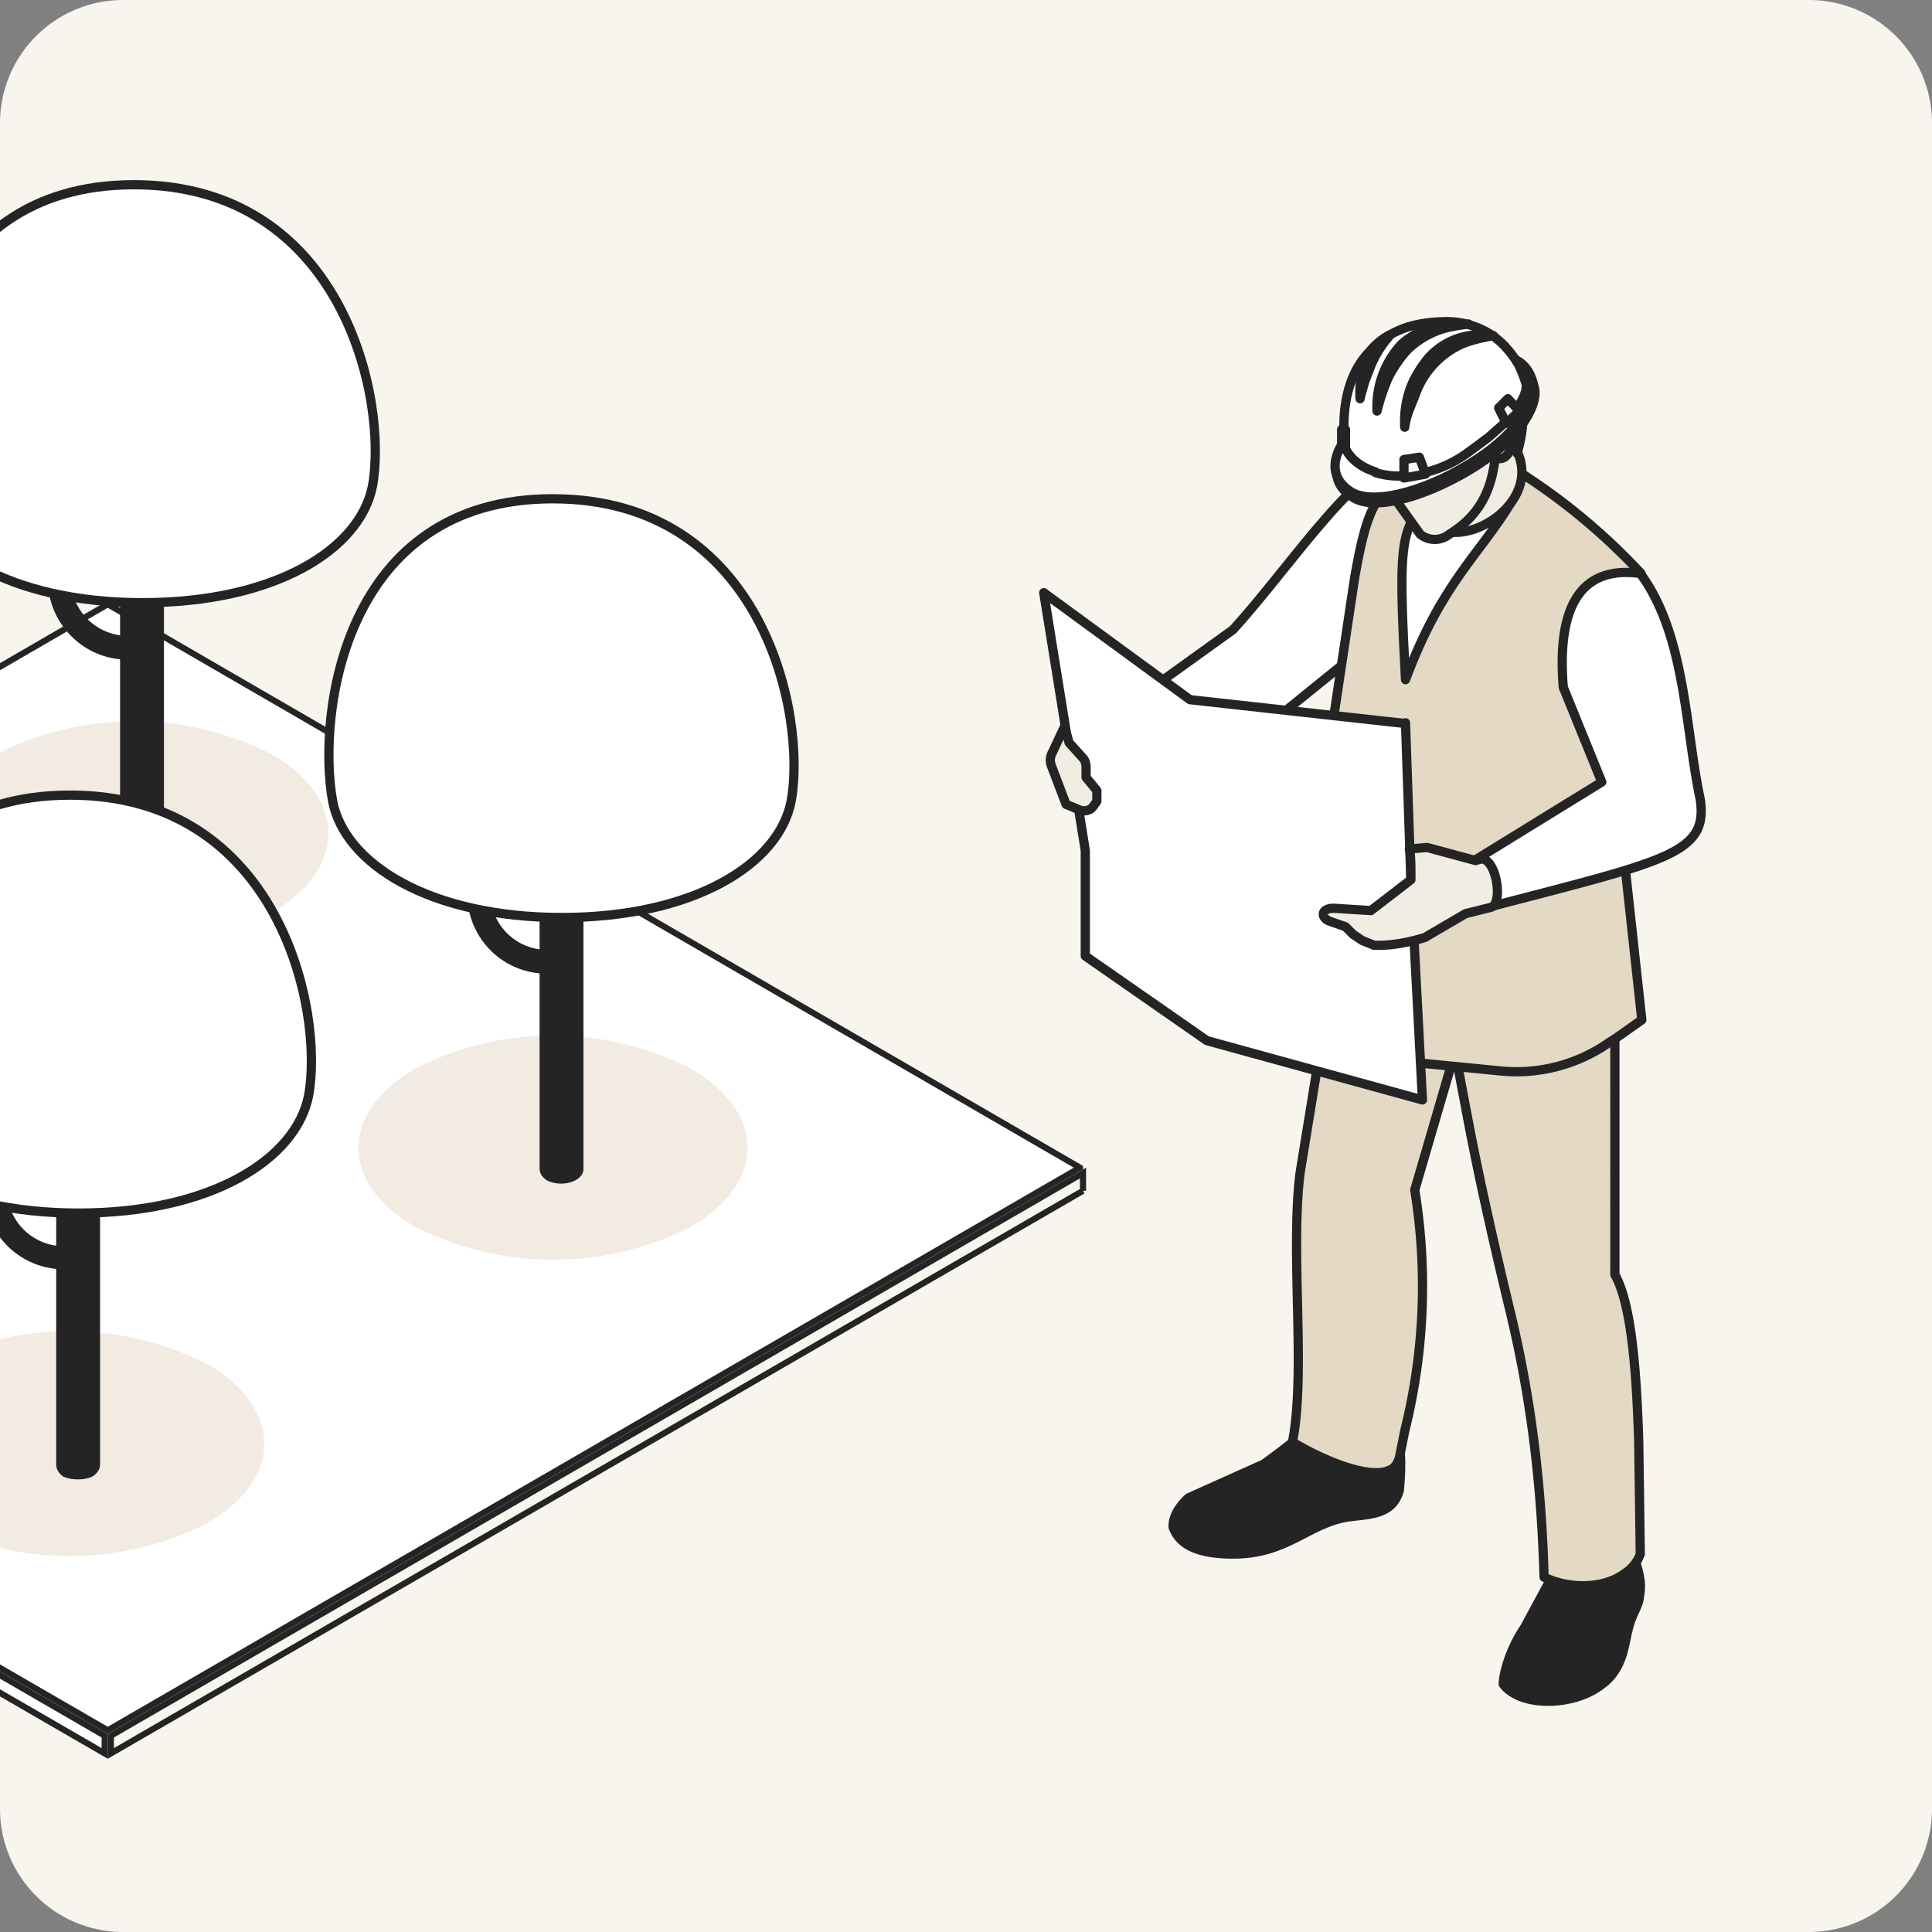 <svg xmlns="http://www.w3.org/2000/svg" width="251" height="251" fill="none"><rect width="100%" height="100%" fill="#808080" stroke="none"/><style><![CDATA[.B{stroke-linejoin:round}.C{stroke-width:1.2}.D{fill:#fff}.E{fill:#e4d9c4}.F{fill:#242424}.G{fill:#f8f5ef}.H{stroke:#242424}]]></style><g clip-path="url(#A)"><path d="M0 16A16 16 0 0 1 16 0h219a16 16 0 0 1 16 16v219a16 16 0 0 1-16 16H16a16 16 0 0 1-16-16V16Z" class="G"/><g stroke-width=".8" class="H"><path d="M13.6 225.5v2.3l-126.3-73.1v-2.3l126.3 73.1Z" class="D"/><path d="M140.7 154.7 14.4 227.8v-2.3l126.3-73.1v2.3Z" class="G"/><path d="M140.3 151.7 14 224.8l-126.3-73.1L14 78.5l126.3 73.2Z" class="D"/></g><path d="M-.5 98c-9.8 5.7-9.8 15 0 20.6a39.5 39.5 0 0 0 35.8 0c9.8-5.7 9.8-15 0-20.6A39.5 39.5 0 0 0-.5 98Z" opacity=".5" class="E"/><g class="H B C"><g class="F"><path d="M16.9 77.7c.8-.5 2.3-.5 3.2 0 .4.3.6.6.6 1V111c0 .4-.2.7-.6 1-1 .5-2.4.5-3.2 0-.5-.3-.7-.6-.7-1V78.6c0-.3.2-.6.7-.9Z"/><path d="M16.6 85v-1.8a8 8 0 0 1-8-8H6.8c0 5.5 4.4 9.9 9.8 9.9Z"/></g><path d="M18.5 78.3c-17.2 0-28.3-7-29.8-15.2C-13.3 52-9.8 24 17.4 24s33 28 31 39.1c-1.6 8.3-12.7 15.2-29.9 15.2Z" class="D"/></g><path d="M54 138.8c-9.9 5.7-9.9 15 0 20.6a39.5 39.5 0 0 0 35.7 0c9.9-5.7 9.9-14.9 0-20.6a39.5 39.5 0 0 0-35.7 0Z" opacity=".5" class="E"/><g class="H B C"><g class="F"><path d="M71.3 118.6c.9-.5 2.3-.5 3.2 0 .5.2.7.6.7.9v32.4c0 .3-.2.6-.7.9-.9.5-2.3.5-3.2 0-.4-.3-.6-.6-.6-1v-32.3c0-.3.2-.7.6-1Z"/><path d="M71 126v-2a8 8 0 0 1-7.9-7.9h-1.8c0 5.4 4.3 9.8 9.8 9.8Z"/></g><path d="M73 119.2c-17.2 0-28.3-7-29.8-15.2-2-11.2 1.4-39.2 28.6-39.2 27.3 0 33 28 31 39.2-1.5 8.2-12.6 15.2-29.8 15.2Z" class="D"/></g><path d="M-8.8 177.2c-9.9 5.7-9.9 15 0 20.7a39.5 39.5 0 0 0 35.7 0c9.9-5.7 9.9-15 0-20.7a39.5 39.5 0 0 0-35.7 0Z" opacity=".5" class="E"/><g class="H B C"><g class="F"><path d="M8.5 157c1-.5 2.4-.5 3.2 0 .5.3.7.6.7 1v32.3c0 .3-.2.7-.7 1-.8.4-2.3.4-3.2 0-.4-.3-.6-.7-.6-1v-32.4c0-.3.2-.6.6-1Z"/><path d="M8.3 164.3v-1.8a8 8 0 0 1-8-8h-1.8c0 5.4 4.4 9.8 9.8 9.8Z"/></g><path d="M10.2 157.6c-17.2 0-28.3-7-29.8-15.2-2-11.2 1.4-39.1 28.7-39.1 27.2 0 33 28 31 39-1.6 8.3-12.7 15.3-29.9 15.3ZM183 59.8c-5.8-1-14.9 13.3-22.8 22l-15.3 11s1.1 8.8 1.5 8.8c.3 0 20.8-9.4 20.8-9.4l24.2-19.6-8.3-12.8Z" class="D"/><path d="M181.1 186c1 1.3 1 4.3.7 7.6-.9 3.3-4 3.1-6.8 3.5-5.2.9-7.8 4.8-14.8 4.8-4.2 0-6.9-1-7.8-3.5 0-1.3.6-2.5 2-3.8l9.8-4.4c.3-.2 4.5-3.3 4.6-3.6l1.6-7.6h10.3l.4 7z" class="F"/><path d="M168 187.4c4.2 2.5 10 4.8 12.5 3.6.6-.2 1-.7 1.3-1.6l.7-3.5a77.8 77.8 0 0 0 1.3-31.3l5.2-17.8.2-.4 1.1-4 .2-.5c0-10.8-4.4-14.7-12.3-13.6a3 3 0 0 0-1.3.3l-1 .1-1.6.4-1 6.3-4.4 27c-1.3 10.4.8 26-1 35Z" class="E"/><path d="M212.2 202c1 3 1.1 3.9.7 6-.4 1.3-.9 1.8-1.3 3.4-.6 2-.6 5.4-3.6 7.5-3.6 2.8-10.5 2.9-12.7-.1 0-1.5 1-4.8 2.8-7.4l3.5-6.5-.2-6.2 10.2-2.2.6 5.4Z" class="F"/><g class="E"><path d="M178 115.9c0 .8 0 1.6.2 2.5l.3 1.3c1 3.2 2.8 6.1 4.8 8.6 2.3 3 4.7 5.5 5.7 7.4v.7l1 5.3.7 3.7c1.5 7.9 3.4 16.3 5.5 25 2.9 12 4.1 23.5 4.4 34.5 3.6 1.7 8 1.4 10.5-.5a5 5 0 0 0 2-2.5l-.2-14.6c-.3-9.6-1-18-3.1-21.7V117l-4.5-.5-2.7-.4-16.4-1.9-1.7-.2h-.9l-4-.5-1.7 2.4z"/><path d="m165.1 125.6 15 11.2 1.3 1 3 .3 10.2 1a21 21 0 0 0 14.5-3.7l.8-.5 3.4-2.4-2.7-24.7.8-10.2.2-1.7 1.6-21.4a81 81 0 0 0-17.3-14.1l-13 .6c-4.6 3.3-5.5 6.2-6.9 14l-4 26.6c-.4 3.4-5 18-6.4 22.6a9 9 0 0 0-.5 1.4Z"/></g><path d="M182.6 88.3c-.8-15-.7-18.3 1.3-21.5l4-1 8.4-.5c-4.1 6.8-9 10.4-13.7 23Z" class="D"/><g fill="#f2ede2"><path d="m194.6 54.3 2.7 4.8c2.2 5.8-4.8 10.7-9 10l-4.3-7.8 10.6-7Z"/><path d="M194.3 59c-.4 4-1.6 7.7-6 10.4a3 3 0 0 1-3.8 0l-3.5-4.9a13.3 13.3 0 0 1-3-5.1l5.4-11.2h8.4l4 5.5-1.5 5.2Z"/></g><g class="G"><path d="m196.4 58-3.3.7c-1-1-2.6-1-3.6-.3a13 13 0 0 1-8 2.6c-4.1-.3-6-3.4-5.7-6.4.2-3.2 5.6-10.4 11.8-10 7.4.5 12.2 5 9.5 14.3l-.7-1Z"/><path d="M195 54.4c.6-.2 1.3 0 1.5.5.2.3.3.7.3 1a5 5 0 0 1-.6 2.5 2 2 0 0 1-.6.9c-.2.2-.6.3-1 .3-1.2-.2-1-1.8-1.1-2.7-.2-1 .5-2.3 1.6-2.5Z"/><path d="M195.3 47s3-.2 4 3.2c.7 2.1-1.5 6.4-7.3 10.2-5.9 3.8-13 6.1-16.1 4.3-4.4-2.6-1-6.8-1-6.8l11.8-9.6 8.6-1.3Z"/></g><g class="D"><path d="M195 46.3s3.1-.2 4.1 3.2c.7 2.1-1.5 6.4-7.3 10.2s-12.9 6-16.1 4.3c-4.4-2.6-1-6.8-1-6.8l11.8-9.6 8.6-1.3z"/><path d="M174.7 57v1c.5 1.4 2 2.7 4 3.3v.1c1.6.5 3.4.6 5.4.2a15.5 15.5 0 0 0 6.6-2.8l1.1-.8 1.6-1.2 1.7-1.5.2-.2.7-.7 1.1-1.4c.7-1 1.2-2 1.2-3 0 0-.3-1.1-1-2.6l-.5-.8c-.7-1-1.6-2.1-2.9-3a10.7 10.7 0 0 0-6.6-1.8c-2.9.1-5 .7-6.7 1.7-1 .5-1.8 1.2-2.5 2-4.4 4.3-3.4 11.5-3.4 11.5Zm38.4 17.5c5.9 8 5.8 20 7.8 29.4 1 7-4.3 7.9-27.3 13.9-3.1.6-4.6-1.3-1.9-6.1l16.4-10.1-5-12.3c-.9-11 2.6-15.8 10-14.8ZM182.6 94l-28-3.1-19-13.9 5.4 33.5v13.7l15.8 11 28 7.7-1.5-28.5-.7-20.5Z"/></g><path fill="#f2ede2" d="M173.3 118l4.8.3 5.2-4c0-2 0-3.2-.2-4l2.3-.2 6.3 1.7.7-.2c2-.2 3 6 1.2 6.3l-3.2.8-5.3 3.1c-2 .6-4.3 1.1-6.6 1l-1.5-.6-1.2-.8-1-1-2-.7c-1.2-.4-1.3-1.7.5-1.7zm-34.4-21.5l1.9 2.1a1.93 1.93 0 0 1 .3 1v1.4l1.4 1.7v1.4l-.5.7c-.4.5-1.1.7-1.8.4l-1.7-.7-1.9-5a2 2 0 0 1 .1-1.7l1.6-3.4.6 2.1z"/><g class="G"><path d="M185.2 61.6l-.8-2.2-2 .3v2.4l2.8-.5zm12.2-8.2l-1.7 1.6-1-2 1.2-1.2 1.5 1.6zm-22.6 4.8v-2.4l-.2-.3-.3.3v2l.3.5h.2zm7.7-2.7c.1-.8.3-1.5.6-2.3l.8-2a11.4 11.4 0 0 1 5.8-6.4c1.3-.6 2.8-.9 4.3-1.2a9.5 9.5 0 0 0-4.7.4 9 9 0 0 0-3.9 2.7c-1 1.3-1.8 2.6-2.3 4.1a13 13 0 0 0-.6 4.7zm-3.6-2.1a28.2 28.2 0 0 1 1.4-4.2 16 16 0 0 1 2.5-3.7c1-1 2.2-1.8 3.6-2.4s2.9-.8 4.4-1h-1.2c-.4 0-.8-.2-1.2 0-.8 0-1.5 0-2.3.3-.7.2-1.5.6-2.2 1-.6.4-1.3.8-1.9 1.4a11.9 11.9 0 0 0-3.1 8.6zm-2.2-1.7l.6-2.1.8-2.1c.6-1.4 1.4-2.7 2.3-3.7l.2-.3c-1 .5-1.8 1.2-2.5 2a11.1 11.1 0 0 0-1.4 6.3z"/></g></g></g><defs><clipPath id="A"><path d="M0 0h251v251H0z" class="D"/></clipPath></defs></svg>